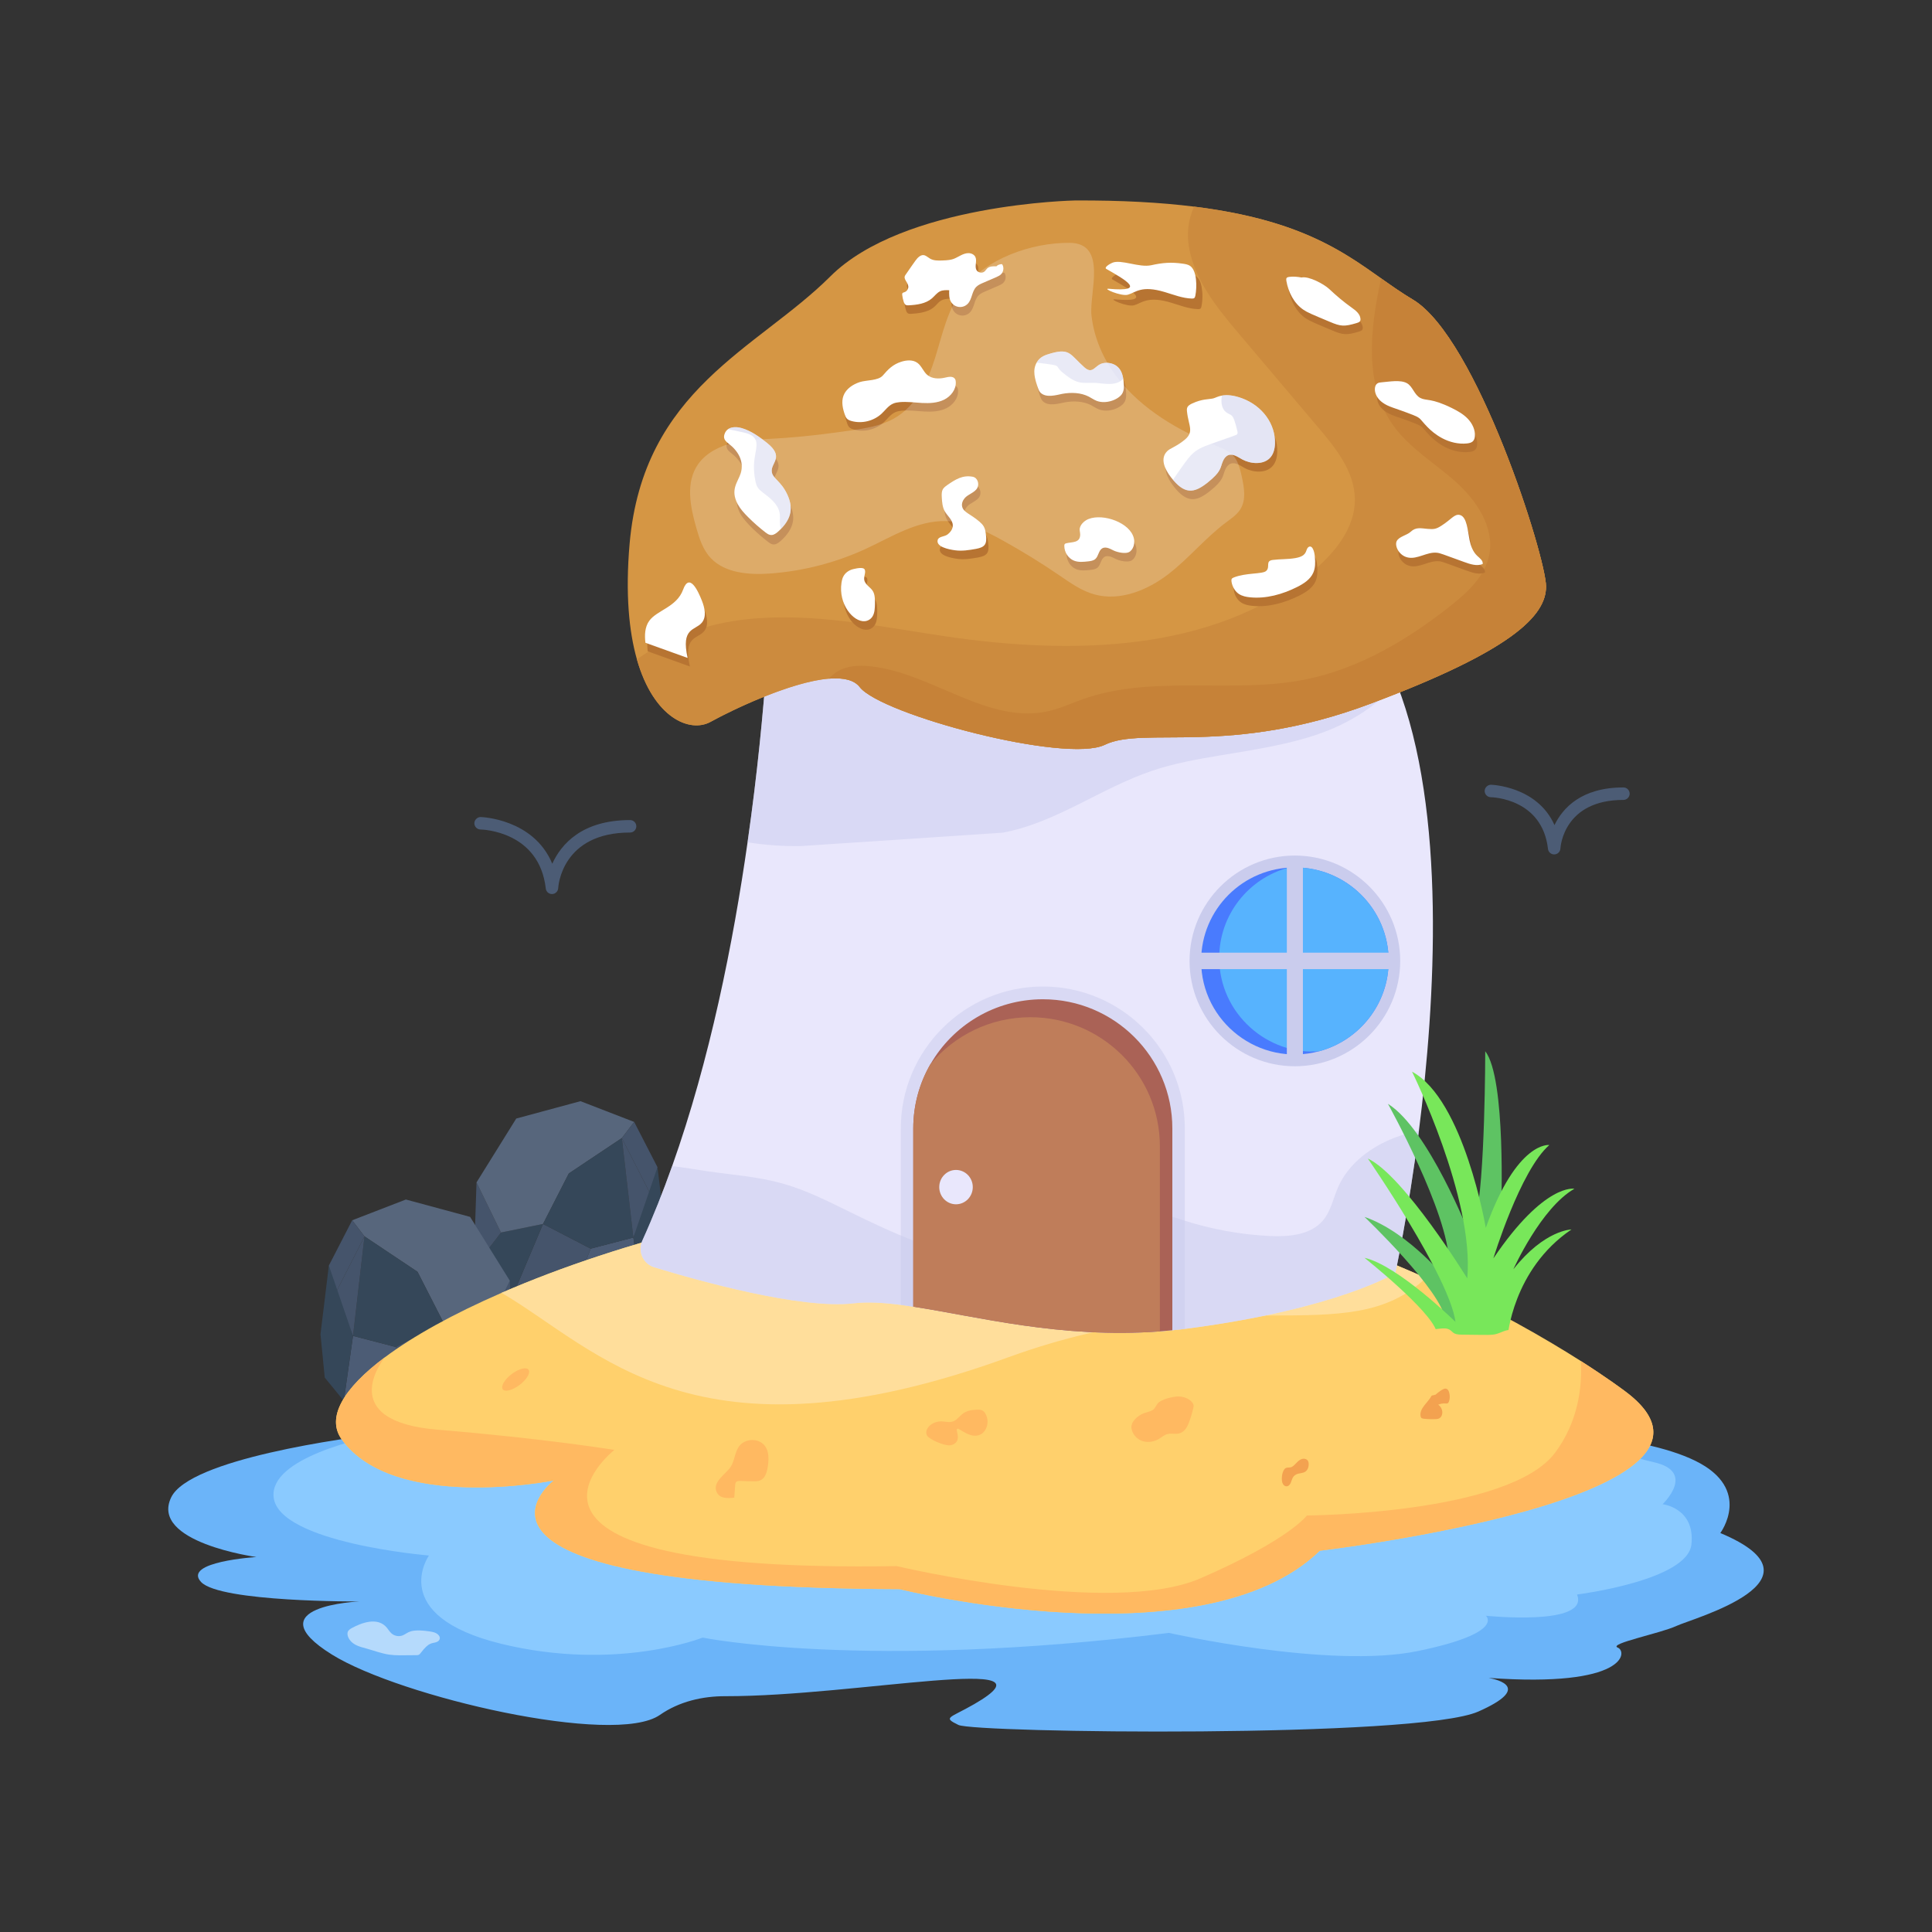 <?xml version="1.0" encoding="utf-8"?>
<svg xmlns="http://www.w3.org/2000/svg" enable-background="new 0 0 310 310" id="Layer_1" version="1.1" viewBox="0 0 310 310" x="0" y="0">
  <rect x="0" y="0" width="310" height="310" fill="#333333" stroke="none"/>
  <g id="_x31_8">
    <polygon fill="#4c5c75" points="103.101 208.996 99.965 214.768 87.737 218.616 94.773 200.352 101.625 198.571"/>
    <polygon fill="#45546b" points="94.773 200.352 87.737 218.616 78.777 216.175 87.131 196.389"/>
    <polygon fill="#354759" points="87.131 196.389 78.777 216.175 76.01 203.482 80.385 197.767"/>
    <polygon fill="#45546b" points="80.385 197.767 76.01 203.482 76.458 189.727"/>
    <polygon fill="#57667c" points="101.757 180.02 99.78 182.605 91.268 188.291 87.131 196.389 80.385 197.767 76.458 189.727 82.835 179.475 93.139 176.689"/>
    <polygon fill="#354759" points="101.625 198.571 94.773 200.352 87.131 196.389 91.268 188.291 99.78 182.605"/>
    <polygon fill="#45546b" points="105.499 187.286 104.55 191.967 99.78 182.605 101.757 180.02"/>
    <polygon fill="#45546b" points="104.55 191.967 101.625 198.571 99.78 182.605"/>
    <polygon fill="#354759" points="106.843 198.313 106.158 205.263 103.101 208.996 101.625 198.571 105.499 187.286"/>
    <g>
      <polygon fill="#4c5c75" points="55.165 224.775 58.301 230.548 70.529 234.395 63.492 216.131 56.641 214.351"/>
      <polygon fill="#45546b" points="63.492 216.131 70.529 234.395 79.489 231.955 71.135 212.168"/>
      <polygon fill="#354759" points="71.135 212.168 79.489 231.955 82.256 219.262 77.881 213.547"/>
      <polygon fill="#45546b" points="77.881 213.547 82.256 219.262 81.808 205.506"/>
      <polygon fill="#57667c" points="56.509 195.8 58.485 198.384 66.997 204.07 71.135 212.168 77.881 213.547 81.808 205.506 75.43 195.254 65.126 192.469"/>
      <polygon fill="#354759" points="56.641 214.351 63.492 216.131 71.135 212.168 66.997 204.07 58.485 198.384"/>
      <polygon fill="#45546b" points="52.767 203.065 53.715 207.746 58.485 198.384 56.509 195.8"/>
      <polygon fill="#45546b" points="53.715 207.746 56.641 214.351 58.485 198.384"/>
      <polygon fill="#354759" points="51.423 214.092 52.108 221.042 55.165 224.775 56.641 214.351 52.767 203.065"/>
    </g>
    <g>
      <path d="M268.988,260.894c-2.601,1.208-10.972,2.84-9.419,3.472&#xD;&#xA;								c1.589,0.597,1.511,6.456-20.705,4.864c1.458,0.276,7.007,1.564-1.647,5.393&#xD;&#xA;								c-9.797,4.346-80.902,3.438-83.441,2.15&#xD;&#xA;								c-2.57-1.253-1.406-1.058,2.538-3.334&#xD;&#xA;								c14.506-8.359-18.87-1.253-39.89-1.276&#xD;&#xA;								c-3.692-0.012-7.426,0.839-10.552,3.012&#xD;&#xA;								c-7.29,5.071-41.652-2.886-52.613-9.693&#xD;&#xA;								c-12.524-7.796,4.405-8.52,4.405-8.52s-22.352,0.138-25.405-3.127&#xD;&#xA;								c-3.042-3.266,8.884-4.001,8.884-4.001s-17.192-2.357-13.667-9.59&#xD;&#xA;								c2.979-6.117,27.586-9.497,34.981-10.36&#xD;&#xA;								c0.394-0.435,8.53-0.175,181.922-0.241&#xD;&#xA;								c0.529,0.047,18.543,0.268,27.66,4.76&#xD;&#xA;								c9.251,4.553,3.996,11.579,3.996,11.579&#xD;&#xA;								C294.109,253.558,271.589,259.675,268.988,260.894z" fill="#6bb4f9"/>
      <path d="M253.041,255.848c2.093,5.146-14.619,3.408-14.619,3.408&#xD;&#xA;								s3.203,2.746-10.941,5.666c-14.143,2.92-39.913-2.916-39.913-2.916&#xD;&#xA;								c-48.847,6.048-74.823,0.756-74.823,0.756s-13.751,5.492-32.27,1.008&#xD;&#xA;								c-18.488-4.519-11.648-14.178-11.648-14.178s-24.196-2.016-24.925-9.386&#xD;&#xA;								c-0.634-6.222,14.016-9.49,18.551-10.324&#xD;&#xA;								c0.395-0.438,8.606-0.176,181.93-0.243c0,0,2.664,0.034,6.469,0.312&#xD;&#xA;								c5.137,1.877,11.036,3.894,14.46,4.659&#xD;&#xA;								c6.977,1.529,1.459,6.744,1.459,6.744s5.232,0.591,4.63,6.431&#xD;&#xA;								C270.831,253.623,253.041,255.848,253.041,255.848z" fill="#8acaff"/>
      <path d="M211.764,248.82c-18.867,18.268-67.411,6.163-67.411,6.163&#xD;&#xA;									c-77.162-0.275-55.982-17.06-55.483-17.438&#xD;&#xA;									c-0.56,0.106-25.616,5.006-34.03-6.57&#xD;&#xA;									c-2.538-3.491,0.239-8.209,6.919-13.194&#xD;&#xA;									c4.565-3.417,10.959-6.96,18.718-10.336&#xD;&#xA;									c18.908-8.227,45.937-15.426,74.508-17.217&#xD;&#xA;									c28.509-1.794,54.678,6.263,73.805,14.828&#xD;&#xA;									c10.843,4.847,19.42,9.859,24.886,13.341&#xD;&#xA;									c4.319,2.761,6.694,4.557,6.694,4.557&#xD;&#xA;									C284.532,240.25,211.764,248.82,211.764,248.82z" fill="#ffd06c"/>
      <path d="M211.764,248.82c-18.867,18.268-67.411,6.163-67.411,6.163&#xD;&#xA;									c-77.162-0.275-55.982-17.06-55.483-17.438&#xD;&#xA;									c-0.56,0.106-25.616,5.006-34.03-6.57&#xD;&#xA;									c-2.538-3.491,0.239-8.209,6.919-13.194&#xD;&#xA;									c-0.477,0.606-7.956,10.291,8.557,11.632&#xD;&#xA;									c17.039,1.4,28.264,3.234,28.264,3.234s-25.227,19.814,45.303,18.642&#xD;&#xA;									c0,0,34.453,8.179,48.749,1.958c14.303-6.221,17.066-10.079,17.066-10.079&#xD;&#xA;									s32.419-0.186,39.816-10.059c3.657-4.897,4.374-10.396,4.162-14.713&#xD;&#xA;									c4.319,2.761,6.694,4.557,6.694,4.557&#xD;&#xA;									C284.532,240.25,211.764,248.82,211.764,248.82z" fill="#ffb961"/>
      <path d="M228.789,205.055c-12.672,12.065-31.37-0.222-66.987,12.725&#xD;&#xA;								c-50.404,18.322-65.822-1.287-81.326-10.336&#xD;&#xA;								c18.908-8.227,45.937-15.426,74.508-17.217&#xD;&#xA;								C183.493,188.433,209.662,196.491,228.789,205.055z" fill="#ffde9b"/>
      <path d="M157.273 230.196c-1.533.73-3.325-1.045-3.64-.953-.38.12.355 1.138-.08 1.977-.22.42-.7.656-1.16.686-.974.085-3.306-.991-3.64-1.546-.53-.959.634-2.294 2.29-2.294.53.011 1.05.164 1.58.082.76-.113 1.15-.707 1.69-1.178.69-.604 1.51-.738 2.38-.779.666-.025 1.159.015 1.53.85C158.806 228.34 158.218 229.763 157.273 230.196zM191.465 225.945c-.179.794-.418 1.579-.706 2.333-.169.417-.348.845-.656 1.161-.922 1.008-1.918.432-2.785.662-.477.122-.865.469-1.283.734-.766.469-1.701.662-2.566.438-1.329-.363-2.074-1.649-1.9-2.577.14-.764 1.06-1.569 1.88-1.905.467-.183 1.015-.265 1.452-.509.438-.244.577-.774.895-1.131.566-.642 2.444-1.091 3.312-1.08.766.02 1.552.275 2.089.835C191.528 225.268 191.581 225.498 191.465 225.945zM83.696 221.96c-1.071.93-2.373 1.412-2.9 1.075-.528-.337-.088-1.367.983-2.297 1.072-.931 2.373-1.412 2.901-1.076C85.208 219.999 84.768 221.03 83.696 221.96zM123.94 201.682c-.4.973-1.3 1.659-2.01 1.536-.72-.133-.98-1.024-.59-1.997.39-.973 1.29-1.659 2.01-1.536C124.06 199.818 124.33 200.709 123.94 201.682zM127.7 201.027c-.39.973-1.29 1.659-2.01 1.536-.71-.133-.98-1.024-.59-1.997.4-.973 1.3-1.659 2.01-1.536C127.83 199.163 128.09 200.054 127.7 201.027z" fill="#ffb961"/>
      <path d="M232.333 225.139c-.239.171-.678-.106-1.562.245.96.734.768 1.983.06 2.245-.431.161-1.841.067-2.298.024-.351-.033-.518-.084-.587-.388-.252-1.287 1.201-2.23 1.78-3.336l.607-.142c.294-.268 1.193-1 1.591-.98.318.008.497.284.567.521C232.777 224.173 232.515 225.015 232.333 225.139zM205.838 238.09c.303.546.952.566 1.271-.164.189-.431.233-1.044.903-1.358.468-.219 1.048-.15 1.469-.453.526-.378.624-1.303.395-1.7-.197-.34-.665-.424-1.029-.293-.659.236-.99.931-1.547 1.239-.392.217-.872-.014-1.175.336C205.638 236.258 205.553 237.577 205.838 238.09z" fill="#f3a250"/>
      <path d="M115.015,239.46c0.505,1.021,1.767,0.968,2.801,0.848&#xD;&#xA;							c0.051-0.687,0.101-1.375,0.152-2.062c0.03-0.412,0.142-0.638,0.817-0.618&#xD;&#xA;							c2.286,0.068,2.788,0.139,3.323-0.153c0.715-0.391,0.954-1.306,1.086-2.124&#xD;&#xA;							c0.249-1.543,0.21-3.383-1.423-4.084c-1.134-0.487-2.614-0.116-3.286,0.951&#xD;&#xA;							c-0.589,0.934-0.621,2.145-1.215,3.101&#xD;&#xA;							C116.548,236.483,114.188,237.787,115.015,239.46z" fill="#ffb961"/>
      <g opacity=".5">
        <path d="M56.467,261.222c-0.281,0.152-0.575,0.344-0.676,0.653&#xD;&#xA;						c-0.158,0.485,0.159,1.434,1.207,2.015c0.583,0.323,1.24,0.473,1.88,0.651&#xD;&#xA;						c1.191,0.332,2.358,0.777,3.58,0.954c1.047,0.152,2.036,0.112,4.363,0.086&#xD;&#xA;						c0.358-0.004,0.457-0.052,0.681-0.348c1.401-1.854,1.835-1.482,2.548-1.756&#xD;&#xA;						c0.585-0.224,0.708-0.777,0.232-1.209c-0.388-0.353-0.935-0.441-1.449-0.514&#xD;&#xA;						c-3.162-0.45-3.339,0.285-4.188,0.64c-0.598,0.25-1.327,0.131-1.819-0.298&#xD;&#xA;						c-0.366-0.319-0.591-0.777-0.934-1.121&#xD;&#xA;						C60.419,259.499,58.033,260.377,56.467,261.222z" fill="#fff"/>
      </g>
      <g>
        <path d="M227.669,181.447c-1.72,13.43-3.78,22.82-3.78,22.82&#xD;&#xA;							s-9.19,5.72-33.13,8.88c-0.22,0.03-0.43,0.05-0.65,0.08&#xD;&#xA;							c-0.66,0.09-1.34,0.16-2,0.22c-16.84,1.67-31.03-2.19-41.57-3.78&#xD;&#xA;							c-0.68-0.1-1.35-0.2-2-0.29c-2.83-0.36-5.37-0.51-7.59-0.25&#xD;&#xA;							c-8.48,0.98-24.86-3.62-31.96-5.78&#xD;&#xA;							c-1.81-0.55-2.7-2.56-1.93-4.27c1.74-3.84,3.33-7.85,4.79-11.97&#xD;&#xA;							c6.05-17.02,9.8-35.84,12.1-51.95&#xD;&#xA;							c3.21-22.36,3.66-39.53,3.66-39.53s63.68-26.74,91.63,0.08&#xD;&#xA;							c3.82,3.66,6.73,8.48,8.9,14.05&#xD;&#xA;							C232.129,130.157,230.319,160.647,227.669,181.447z" fill="#e9e7fc"/>
        <path d="M223.919,182.497c1.24-0.47,2.49-0.8,3.75-1.05&#xD;&#xA;							c-1.72,13.43-3.78,22.82-3.78,22.82s-9.19,5.72-33.13,8.88&#xD;&#xA;							c-0.22,0.03-0.43,0.05-0.65,0.08c-0.66,0.09-1.34,0.16-2,0.22&#xD;&#xA;							c-16.84,1.67-31.03-2.19-41.57-3.78c-0.68-0.1-1.35-0.2-2-0.29&#xD;&#xA;							c-2.83-0.36-5.37-0.51-7.59-0.25c-8.48,0.98-24.86-3.62-31.96-5.78&#xD;&#xA;							c-1.81-0.55-2.7-2.56-1.93-4.27c1.74-3.84,3.33-7.85,4.79-11.97&#xD;&#xA;							c1.92,0.22,3.84,0.57,5.76,0.84c4,0.58,8.07,0.86,11.97,1.96&#xD;&#xA;							c3.8,1.06,7.33,2.87,10.87,4.6&#xD;&#xA;							c6.83,3.36,13.87,6.54,21.39,7.72&#xD;&#xA;							c7.52,1.18,15.66,0.16,21.84-4.29&#xD;&#xA;							c1.7-1.22,3.35-2.74,5.43-3.01c1.6-0.22,3.2,0.36,4.74,0.86&#xD;&#xA;							c4.5,1.46,9.18,2.31,13.9,2.54c3.07,0.14,6.55-0.16,8.53-2.5&#xD;&#xA;							c1.28-1.52,1.65-3.57,2.45-5.39&#xD;&#xA;							C216.419,186.647,220.029,183.967,223.919,182.497z" fill="#cacced" opacity=".5"/>
        <path d="M190.109,181.072v32.16c-17.699,2.2-32.888-1.955-43.57-3.564&#xD;&#xA;							c-0.68-0.102-1.35-0.205-2-0.287v-28.309&#xD;&#xA;							c0-12.557,10.23-22.779,22.8-22.779&#xD;&#xA;							C179.803,158.293,190.109,168.361,190.109,181.072z" fill="#cacced" opacity=".5"/>
        <path d="M188.109,181.067v32.38c-0.67,0.07-1.34,0.13-2,0.18&#xD;&#xA;							c-15.97,1.19-29.45-2.43-39.57-3.96v-28.6c0-3.75,1-7.28,2.75-10.31&#xD;&#xA;							c0,0,0.01-0.01,0.02-0.02c3.59-6.22,10.32-10.4,18.03-10.4&#xD;&#xA;							C178.785,160.337,188.109,169.607,188.109,181.067z" fill="#aa6256"/>
        <path d="M186.109,183.947v29.68c-15.97,1.19-29.45-2.43-39.57-3.96&#xD;&#xA;							v-28.6c0-3.75,1-7.28,2.75-10.31c0,0,0.01-0.01,0.02-0.02&#xD;&#xA;							c3.81-4.59,9.58-7.52,16.03-7.52&#xD;&#xA;							C176.724,163.217,186.109,172.418,186.109,183.947z" fill="#bf7d5a"/>
      </g>
      <g opacity=".5">
        <path d="M224.139,109.756c-7.971,8.163-16.267,9.467-28.21,11.43&#xD;&#xA;					c-3.74,0.625-7.49,1.28-11.09,2.499&#xD;&#xA;					c-8.21,2.776-15.47,8.368-23.97,9.925&#xD;&#xA;					c-0.102,0.019-32.297,2.15-32.4,2.151c-2.85,0.041-5.7-0.164-8.52-0.604&#xD;&#xA;					c3.21-22.359,3.66-39.524,3.66-39.524s63.68-26.742,91.63,0.072&#xD;&#xA;					C219.059,99.37,221.969,104.184,224.139,109.756z" fill="#cacced"/>
      </g>
      <g>
        <path d="M248.071,94.11c0,4.697-5.478,10.284-28.138,18.789&#xD;&#xA;					c-22.66,8.514-36.407,3.559-42.652,6.601c-6.236,3.052-35.899-4.822-39.333-9.26&#xD;&#xA;					c-3.444-4.449-19.101,2.918-23.936,5.587&#xD;&#xA;					c-3.291,1.808-9.104-0.545-11.819-10.035&#xD;&#xA;					c-1.276-4.477-1.861-10.552-1.17-18.531&#xD;&#xA;					c2.168-24.883,20.501-31.235,32.215-42.916&#xD;&#xA;					c11.704-11.681,39.247-12.178,39.247-12.178&#xD;&#xA;					c7.54-0.038,13.815,0.325,19.11,0.985&#xD;&#xA;					c21.317,2.65,26.862,10.026,35.083,14.905&#xD;&#xA;					C236.952,54.15,248.071,89.413,248.071,94.11z" fill="#d59644"/>
      </g>
      <g>
        <path d="M248.071,94.11c0,4.697-5.478,10.284-28.138,18.789&#xD;&#xA;					c-22.66,8.514-36.407,3.559-42.652,6.601c-6.236,3.052-35.899-4.822-39.333-9.26&#xD;&#xA;					c-0.921-1.186-2.715-1.531-4.941-1.349c-6.101,0.507-15.445,4.975-18.995,6.936&#xD;&#xA;					c-3.291,1.808-9.104-0.545-11.819-10.035c5.065-3.635,11.445-5.778,17.71-6.438&#xD;&#xA;					c10.591-1.119,21.192,1.177,31.716,2.736&#xD;&#xA;					c20.213,2.994,42.729,2.65,58.645-10.131c3.761-3.013,7.233-7.175,7.128-11.987&#xD;&#xA;					c-0.096-4.362-3.06-8.074-5.89-11.403&#xD;&#xA;					c-4.327-5.118-8.663-10.236-12.99-15.355c-3.262-3.846-6.744-8.247-7.694-13.326&#xD;&#xA;					c-0.47-2.487-0.125-4.745,0.777-6.735&#xD;&#xA;					c16.769,2.085,23.782,7.098,30.008,11.518c1.688,1.196,3.319,2.344,5.075,3.387&#xD;&#xA;					C236.952,54.15,248.071,89.413,248.071,94.11z" fill="#cc8b3e"/>
      </g>
      <g>
        <path d="M248.071,94.11c0,4.697-5.478,10.284-28.138,18.789&#xD;&#xA;					c-22.66,8.514-36.407,3.559-42.652,6.601c-6.236,3.052-35.899-4.822-39.333-9.26&#xD;&#xA;					c-0.921-1.186-2.715-1.531-4.941-1.349c0.393-0.43,0.825-0.823,1.324-1.129&#xD;&#xA;					c1.564-0.966,3.521-1.052,5.353-0.852c9.939,1.072,18.947,9.471,28.675,7.166&#xD;&#xA;					c1.842-0.431,3.569-1.244,5.344-1.875c11.311-4.018,23.945-0.823,35.716-3.167&#xD;&#xA;					c8.624-1.722,16.424-6.362,23.312-11.815c2.725-2.153,5.497-4.697,6.207-8.093&#xD;&#xA;					c0.931-4.439-1.976-8.792-5.363-11.825c-3.387-3.023-7.445-5.405-10.073-9.107&#xD;&#xA;					c-4.701-6.63-3.636-15.517-1.899-23.525c1.688,1.196,3.319,2.344,5.075,3.387&#xD;&#xA;					C236.952,54.15,248.071,89.413,248.071,94.11z" fill="#c68238"/>
      </g>
      <g>
        <path d="M156.088,190.473c0,1.529-1.204,2.762-2.696,2.762&#xD;&#xA;					c-1.48,0-2.684-1.233-2.684-2.762c0-1.516,1.204-2.749,2.684-2.749&#xD;&#xA;					C154.884,187.724,156.088,188.957,156.088,190.473z" fill="#e9e7fc"/>
      </g>
      <g>
        <path d="M207.765,171.087c-9.316,0-16.895-7.584-16.895-16.905&#xD;&#xA;						c0-9.322,7.579-16.905,16.895-16.905c9.321,0,16.905,7.584,16.905,16.905&#xD;&#xA;						C224.67,163.503,217.086,171.087,207.765,171.087z" fill="#cacced"/>
        <path d="M222.819,154.186c0,6.924-4.72,12.751-11.11,14.482&#xD;&#xA;						c-9.634,2.585-18.98-4.656-18.98-14.482c0-8.303,6.739-15.005,15.04-15.005&#xD;&#xA;						C216.069,139.181,222.819,145.89,222.819,154.186z" fill="#497bfe"/>
        <path d="M222.819,154.186c0,6.924-4.72,12.751-11.11,14.482&#xD;&#xA;						c-8.208,0.742-16.08-5.968-16.08-14.964c0-6.934,4.71-12.762,11.1-14.483&#xD;&#xA;						c0.34-0.031,0.69-0.041,1.04-0.041&#xD;&#xA;						C216.069,139.181,222.819,145.89,222.819,154.186z" fill="#57b3fe"/>
        <rect fill="#cacced" height="31.781" width="2.578" x="206.481" y="138.291"/>
        <rect fill="#cacced" height="2.64" width="31.03" x="192.255" y="152.862"/>
      </g>
    </g>
    <g>
      <path d="M110.696 106.94c-1.085-4.9 1.182-4.371 2.265-5.633.817-.952.485-2.406.023-3.571-.611-1.539-1.992-4.56-3.012-1.75-1.017 2.804-4.206 3.293-5.434 5.005-.71.99-.759 2.307-.606 3.516M124.236 77.18c.063.651.61 1.127 1.063 1.597 1.174 1.234 2.181 3.135 1.944 4.826-.179 1.259-1.022 2.34-1.968 3.185-.885.804-1.373.675-2.009.18-1.354-1.043-3.666-3.049-4.487-4.549-1.256-2.33.032-3.574.473-4.963.601-1.94-.445-3.625-1.934-4.76-.593-.452-.944-.879-.615-1.659.466-1.103 1.74-1.123 2.73-.829 1.494.441 2.802 1.376 4.021 2.352C126.321 74.858 124.082 75.744 124.236 77.18zM238.271 91.873c-.94.378-2.005.027-2.955-.32-3.606-1.302-3.832-1.431-4.397-1.493-1.572-.168-3.085 1.082-4.634.768-.909-.18-1.676-.939-1.865-1.845-.312-1.501 1.484-1.515 2.299-2.287.83-.789 1.628-.555 2.734-.463.955.078 1.334.048 2.195-.509 1.6-1.015 2.087-1.921 2.944-1.726 1.171.262 1.281 2.631 1.565 3.995.193.944.532 1.907 1.241 2.569C237.799 90.939 238.364 91.331 238.271 91.873zM153.726 62.652c.076 1.201-.788 2.315-1.871 2.85-1.083.534-2.33.59-3.536.528-1.206-.066-2.413-.242-3.615-.133-.361.036-.728.096-1.055.246-.745.332-1.222 1.037-1.812 1.591-1.269 1.187-3.165 1.658-4.836 1.193-.305-.085-.619-.209-.81-.461-.105-.131-.166-.29-.227-.448-.366-1.016-.633-2.147-.256-3.158.414-1.105 1.507-1.819 2.627-2.186 1.058-.336 2.962-.2 3.691-1.059.861-1.01 1.629-1.777 2.94-2.196.866-.276 1.887-.357 2.619.187.657.485.928 1.365 1.546 1.906.77.664 1.911.681 2.899.447.549-.134 1.264-.268 1.566.211C153.69 62.31 153.717 62.482 153.726 62.652zM182.146 87.283c.323.74.303 1.653-.186 2.292-.32.422-.654.513-1.134.518-.602 0-1.199-.128-1.746-.377-.441-.196-1.213-.714-1.836-.371-.612.336-.603 1.26-1.125 1.722-.312.274-.754.332-1.168.38-.756.085-1.545.165-2.251-.113-.936-.371-1.558-1.366-1.56-2.371-.003-.247.06-.357.302-.417.95-.245 2.241-.015 2.247-1.407.002-.379-.153-.701-.046-1.082.139-.507.551-.949.995-1.214C176.716 83.615 181.129 84.915 182.146 87.283zM158.554 87.104c.228 1.627-.194 2.076-1.591 2.338-1.105.199-2.232.381-3.342.227-1.11-.149-3.077-.569-2.798-1.655.148-.577 1.077-.515 1.556-.87.473-.35.876-.881.868-1.474-.005-.887-.861-1.496-1.294-2.271-.365-.659-.422-1.439-.47-2.191-.074-1.203.124-1.477.901-2.022 1.283-.882 2.432-1.622 4.056-1.319.773.144 1.096 1.112.743 1.791-.394.76-1.49 1.003-2.032 1.65-.316.371-.517.876-.402 1.353.159.658.822 1.032 1.392 1.393.486.303.948.645 1.382 1.017.265.231.523.479.693.783C158.435 86.23 158.497 86.673 158.554 87.104zM140.757 98.183c-.009.732-.029 1.522-.393 2.107-.48.758-1.448 1.067-2.617.374-1.693-1.008-2.704-3.493-2.357-5.795.047-.297.114-.6.231-.871.347-.78 1.07-1.196 1.781-1.337.372-.076 1.508-.362 1.721.119.226.511-.285 1.232-.025 1.861.29.706 1.011.992 1.369 1.653C140.756 96.836 140.758 97.533 140.757 98.183zM175.066 65.012c-1.247-.646-2.828-.714-4.25-.443-.877.166-2.59.704-3.496-.195-.241-.25-.348-.569-.456-.876-.281-.846-.562-1.71-.534-2.583.028-.879.422-1.782 1.274-2.301.433-.271.966-.419 1.483-.566 3.003-.812 2.975.234 5.298 2.284 1.355 1.189 1.646-.385 2.945-.678.738-.165 1.575-.005 2.163.414.881.628 1.083 1.678 1.177 2.633.127 1.366-.065 2.084-1.317 2.731-.893.451-2.049.627-3.012.263C175.878 65.517 175.499 65.232 175.066 65.012zM227.094 67.955c-3.082-1.203-3.88-1.254-4.897-1.997-1.45-1.05-1.444-2.613-.856-3.045.213-.159.494-.183.764-.203 1.14-.087 2.956-.442 4.008.145.954.532 1.163 1.879 2.18 2.385.924.471 1.711-.032 5.028 1.603.933.461 1.855.977 2.57 1.73.715.752 1.209 1.767 1.125 2.802-.068.784-.468 1.064-1.268 1.149-1.364.142-2.756-.196-3.967-.836-2.103-1.115-3.152-2.757-3.619-3.165C227.852 68.259 227.468 68.105 227.094 67.955zM199.713 75.099c-.713-.387-1.49-.985-2.252-.696-.403.153-.685.538-.858.935-.491 1.124-.172 1.632-2.517 3.502-2.068 1.64-3.661 1.981-5.837-.89-1.001-1.307-1.782-3.002-.608-4.174.501-.503 1.207-.612 2.523-1.607 1.999-1.47.893-2.372.658-4.802-.055-.528.013-.872.816-1.249 1.651-.762 2.638-.644 3.394-.817.682-.16 1.726-1.083 4.605-.026 3.34 1.228 5.402 4.175 5.304 7.278-.027.861-.254 1.764-.87 2.36C203.013 75.95 201.069 75.832 199.713 75.099zM211.346 90.76c.077.85.083 1.736-.264 2.517-.479 1.084-1.557 1.765-2.616 2.296-2.334 1.163-4.949 1.905-7.541 1.638-.619-.062-1.249-.191-1.769-.534-.692-.453-1.107-1.262-1.195-2.084-.03-.292.024-.421.359-.557 1.974-.793 4.608-.515 5.206-1.049.712-.636-.196-1.612 1.065-1.771 1.213-.156 2.433-.084 3.648-.302 1.768-.314 1.622-1.102 1.892-1.551.196-.327.572-.453.835-.031C211.226 89.757 211.3 90.266 211.346 90.76zM160.985 45.383c-.23.225-.532.357-.825.486-.682.296-1.364.587-2.046.883-.403.172-.812.354-1.115.666-.7.722-.649 1.941-1.33 2.673-.776.837-2.158.688-2.733-.328-.3-.545-.284-1.203-.265-1.823-3.253-.135-1.268 2.135-6.5 2.42-.419.027-.637-.052-.81-.594-.112-.354-.191-.712-.231-1.078-.023-.317.061-.341.374-.438.373-.126.637-.525.607-.914-.054-.724-.902-1.196-.478-1.82 1.703-2.462 1.841-2.684 2.216-2.967.775-.578 1.169-.018 1.752.321.577.336 1.278.32 1.942.298.612-.019 1.233-.042 1.808-.246.817-.293 1.546-.951 2.441-.932.44.009.898.227 1.084.626.306.649-.185 1.5.189 2.114.257.42.912.521 1.282.197.161-.137.266-.337.423-.484.376-.358.959-.358 1.479-.337.177-.217.445-.289.717-.342.062-.012.124-.02.175.006.047.025.074.073.096.121C161.476 44.371 161.371 45.002 160.985 45.383zM218.074 53.199c-2.039.614-2.596.544-4.312-.182-2.889-1.212-3.573-1.483-4.262-1.949-1.523-1.041-2.414-2.82-2.73-4.633-.079-.434.051-.577.422-.63.669-.099 1.344-.026 2.012.092 1.168-.256 3.584 1.049 4.426 1.833 1.177 1.105 2.3 2.059 3.631 3.008.64.451 1.329.995 1.397 1.766C218.705 52.947 218.476 53.075 218.074 53.199z" fill="#b77432"/>
      <path d="M110.329 105.569c-1.085-4.9 1.182-4.371 2.265-5.633.817-.952.485-2.406.023-3.571-.611-1.539-1.992-4.56-3.012-1.75-1.017 2.804-4.206 3.293-5.434 5.005-.71.99-.759 2.307-.606 3.516M125.293 84.878c-.95.973-1.524 1.299-2.429.579-1.003-.775-1.96-1.613-2.855-2.513-.612-.615-1.211-1.27-1.631-2.034-1.258-2.348.02-3.544.472-4.963.601-1.94-.446-3.624-1.933-4.762-.594-.451-.944-.877-.615-1.659.429-1.034 1.638-1.151 2.729-.83 1.493.443 2.803 1.376 4.02 2.353 2.871 2.294.627 3.185.782 4.622.109 1.112 1.471 1.473 2.491 3.673C127.265 81.359 127.05 83.094 125.293 84.878zM237.905 90.502c-.94.378-2.005.027-2.955-.32-3.606-1.302-3.832-1.431-4.397-1.493-1.572-.168-3.085 1.082-4.634.768-1.432-.284-2.171-1.862-1.817-2.616.341-.742 1.65-.948 2.251-1.516.83-.789 1.628-.555 2.734-.463.955.078 1.334.048 2.195-.509 1.6-1.015 2.087-1.921 2.944-1.726 1.171.262 1.281 2.631 1.565 3.995.193.944.532 1.907 1.241 2.569C237.432 89.568 237.998 89.96 237.905 90.502zM153.36 61.281c.076 1.201-.788 2.315-1.871 2.85-1.083.534-2.33.59-3.536.528-1.206-.066-2.413-.242-3.615-.133-.361.036-.728.096-1.055.246-.745.332-1.222 1.037-1.812 1.591-1.269 1.187-3.165 1.658-4.836 1.193-.305-.085-.619-.209-.81-.461-.105-.131-.166-.29-.227-.448-.366-1.016-.633-2.147-.256-3.158.414-1.105 1.507-1.819 2.627-2.186 1.058-.336 2.962-.2 3.691-1.059.861-1.01 1.629-1.777 2.94-2.196.866-.276 1.887-.357 2.619.187.657.485.928 1.365 1.546 1.906.77.664 1.911.681 2.899.447.549-.134 1.264-.268 1.566.211C153.323 60.939 153.351 61.11 153.36 61.281zM181.78 85.912c.523 1.2.028 2.384-.682 2.702-.593.26-1.745.022-2.384-.269-.441-.196-1.213-.714-1.836-.371-.612.336-.603 1.26-1.125 1.722-.312.274-.754.332-1.168.38-.756.085-1.545.165-2.251-.113-.936-.371-1.558-1.366-1.56-2.371-.003-.247.06-.357.302-.417.95-.245 2.241-.015 2.247-1.407.002-.379-.153-.701-.046-1.082.139-.507.551-.949.995-1.214C176.349 82.244 180.762 83.544 181.78 85.912zM158.188 85.733c.228 1.627-.194 2.076-1.591 2.338-1.105.199-2.232.381-3.342.227-1.11-.149-3.077-.569-2.798-1.655.148-.577 1.077-.515 1.556-.87.473-.35.876-.881.868-1.474-.005-.887-.861-1.496-1.294-2.271-.365-.659-.422-1.439-.47-2.191-.074-1.203.124-1.477.901-2.022 1.283-.882 2.432-1.622 4.056-1.319.773.144 1.096 1.112.743 1.791-.394.76-1.49 1.003-2.032 1.65-.316.371-.517.876-.402 1.353.229.947 1.279 1.127 2.775 2.41.265.231.523.479.693.783C158.068 84.859 158.131 85.301 158.188 85.733zM140.39 96.811c-.009.732-.029 1.522-.393 2.107-.294.465-.771.719-1.246.757-1.817.145-4.252-2.703-3.728-6.178.047-.297.114-.6.231-.871.347-.78 1.07-1.196 1.781-1.337.372-.076 1.508-.362 1.721.119.226.511-.285 1.232-.025 1.861.29.706 1.011.992 1.369 1.653C140.39 95.465 140.392 96.162 140.39 96.811zM180.016 63.233c-.622.907-2.552 1.651-4.04 1.092-.462-.179-.845-.466-1.274-.684-1.251-.647-2.828-.713-4.252-.446-.896.174-2.585.711-3.496-.194-.24-.251-.35-.567-.456-.874-.446-1.346-.861-2.707-.164-3.943.544-.969 1.384-1.222 2.386-1.508 2.995-.814 2.977.225 5.297 2.286 1.358 1.186 1.647-.388 2.948-.679.737-.165 1.575-.006 2.162.412.847.607 1.074 1.599 1.176 2.636C180.363 61.977 180.393 62.665 180.016 63.233zM226.728 66.584c-3.082-1.203-3.88-1.254-4.897-1.997-1.45-1.05-1.444-2.613-.856-3.045.213-.159.494-.183.764-.203 1.14-.087 2.956-.442 4.008.145.954.532 1.163 1.879 2.18 2.385.924.471 1.711-.032 5.028 1.603.933.461 1.855.977 2.57 1.73s1.209 1.767 1.125 2.802c-.068.784-.468 1.064-1.268 1.149-1.364.142-2.756-.196-3.967-.836-2.103-1.115-3.152-2.757-3.619-3.165C227.486 66.887 227.102 66.733 226.728 66.584z" fill="#fff"/>
      <path d="M187.877,48.558c-1.433-0.427-2.999-0.713-4.403-0.196&#xD;&#xA;					c-0.513,0.183-0.985,0.473-1.507,0.62c-1.089,0.308-4.198-1.05-3.072-0.95&#xD;&#xA;					c6.196,0.551,2.651-1.443-0.398-3.188c-0.4-0.229,0.519-0.795,0.945-0.977&#xD;&#xA;					c1.403-0.615,4.324,0.825,6.286,0.383c1.788-0.399,3.197-0.517,5.048-0.244&#xD;&#xA;					c0.394,0.057,0.805,0.122,1.14,0.338c0.534,0.353,0.759,1.021,0.881,1.649&#xD;&#xA;					c0.191,1.037,0.19,2.11-0.012,3.143c-0.069,0.361-0.183,0.484-0.563,0.467&#xD;&#xA;					C190.73,49.559,189.31,48.985,187.877,48.558z" fill="#b77432"/>
      <path d="M186.892 46.861c-3.789-1.13-4.637.064-5.91.424-1.089.308-4.198-1.05-3.072-.95 6.196.551 2.651-1.443-.398-3.188-.4-.229.519-.795.945-.977 1.403-.615 4.324.825 6.286.383 1.788-.399 3.197-.517 5.048-.244.394.057.805.122 1.14.338 1.147.757 1.14 3.404.869 4.791-.069.361-.183.484-.563.467C189.744 47.862 188.325 47.288 186.892 46.861zM204.577 71.183c-.027.863-.255 1.763-.87 2.359-1.077 1.047-3.023.904-4.36.186-.715-.386-1.492-.986-2.253-.699-.405.155-.685.538-.857.937-.502 1.132-.162 1.617-2.517 3.503-2.154 1.7-3.676 1.907-5.837-.892-1.003-1.307-1.781-3.006-.608-4.173.493-.497 1.208-.61 2.521-1.608 1.977-1.434.91-2.332.659-4.801-.055-.532.009-.866.819-1.25 1.655-.763 2.611-.64 3.392-.817.626-.147 1.712-1.078 4.607-.027C202.622 65.139 204.674 68.095 204.577 71.183zM210.98 89.389c.077.85.083 1.736-.264 2.517-.479 1.084-1.557 1.765-2.616 2.296-2.334 1.163-4.949 1.905-7.541 1.638-.619-.062-1.249-.191-1.769-.534-1.014-.664-1.312-2.096-1.166-2.396.066-.126.2-.193.33-.245 1.974-.793 4.608-.515 5.206-1.049.712-.636-.196-1.612 1.065-1.771 1.213-.156 2.433-.084 3.648-.302 1.768-.314 1.622-1.102 1.892-1.551.196-.327.572-.453.835-.031C210.86 88.385 210.934 88.894 210.98 89.389zM160.618 44.012c-.332.326-.708.43-2.871 1.369-.403.172-.812.354-1.115.666-.7.722-.649 1.941-1.33 2.673-.776.837-2.158.688-2.733-.328-.3-.545-.284-1.203-.265-1.823-.487-.02-.994-.036-1.44.163-.534.244-.881.754-1.324 1.138-1.003.868-2.411 1.047-3.735 1.119-.419.027-.637-.052-.81-.594-.112-.354-.191-.712-.231-1.078-.023-.317.061-.341.374-.438.373-.126.637-.525.607-.914-.054-.724-.902-1.196-.478-1.82 1.703-2.462 1.841-2.684 2.216-2.967.775-.578 1.169-.018 1.752.321.577.336 1.278.32 1.942.298 1.816-.055 1.93-.298 2.991-.825.39-.201.817-.363 1.257-.354.44.009.898.227 1.084.626.306.649-.185 1.5.189 2.114.257.42.912.521 1.282.197.161-.137.266-.337.423-.484.376-.358.959-.358 1.479-.337.177-.217.445-.289.717-.342.152-.03.21-.004.271.127C161.11 43 161.005 43.631 160.618 44.012zM217.708 51.828c-2.039.614-2.596.544-4.312-.182-2.889-1.212-3.573-1.483-4.262-1.949-1.523-1.041-2.414-2.82-2.73-4.633-.079-.434.051-.577.422-.63.669-.099 1.344-.026 2.012.092 1.168-.256 3.584 1.049 4.426 1.833 1.177 1.105 2.3 2.059 3.631 3.008.64.451 1.329.995 1.397 1.766C218.338 51.576 218.11 51.704 217.708 51.828z" fill="#fff"/>
      <path d="M125.293 84.878c-.297-1.047-.049-1.74-.206-2.597-.256-1.407-1.521-2.367-2.657-3.23-.779-.591-1.01-.893-1.21-1.817-.82-3.856.75-5.498-.084-6.839-.407-.657-1.244-.879-1.998-1.043-.1-.022-2.176-.48-2.316-.485.601-.429 1.479-.385 2.208-.17 1.493.443 2.803 1.376 4.02 2.353 2.871 2.294.627 3.185.782 4.622.109 1.112 1.471 1.473 2.491 3.673C127.265 81.359 127.05 83.094 125.293 84.878zM204.577 71.183c-.027.863-.255 1.763-.87 2.359-1.077 1.047-3.023.904-4.36.186-.715-.386-1.492-.986-2.253-.699-.405.155-.685.538-.857.937-.502 1.132-.162 1.617-2.517 3.503-1.916 1.512-3.474 1.997-5.514-.478 3.002-4.32 3.069-4.693 6.224-5.809 4.018-1.421 3.995-1.353 4.107-1.562.064-.122.041-.275.009-.411-.125-.588-.287-1.173-.481-1.742-.341-.993-.626-.85-1.251-1.275-.826-.566-.934-1.697-.754-2.718 1.054-.195 2.237.074 3.213.429C202.622 65.139 204.674 68.095 204.577 71.183zM180.229 60.769c-.029.027-.058.058-.083.085-1.163 1.192-3.177.63-4.46.583-.863-.031-1.746.089-2.591-.118-.96-.238-1.764-.875-2.536-1.495-1.634-1.331.315-1.073-4.226-1.64.544-.969 1.384-1.222 2.386-1.508 2.995-.814 2.977.225 5.297 2.286 1.358 1.186 1.647-.388 2.948-.679.737-.165 1.575-.006 2.162.412C179.839 59.206 180.106 59.986 180.229 60.769z" fill="#cacdea" opacity=".5"/>
    </g>
    <g>
      <path d="M240.873 194.096c0 0 .814-21.115-2.559-25.419 0 0 0 20.94-1.571 26.931-1.571 5.991 2.734 3.49 2.734 3.49L240.873 194.096zM235.778 198.01c0 0-6.602-16.857-13.075-20.895 0 0 9.742 17.498 9.807 25.51v3.141c0 0-6.317-8.012-13.574-10.512 0 0 12.484 11.858 12.997 16.601.513 4.743 6.025.769 6.025.769L235.778 198.01z" fill="#5ec363"/>
      <path d="M241.887,214.599c0,0,0.781-10.904,10.262-17.325&#xD;&#xA;						c0,0-4.302,0.043-9.319,6.383c0,0,4.423-9.856,9.791-12.911&#xD;&#xA;						c0,0-4.771-0.99-13,11.167c0,0,4.302-14.121,8.978-18.189&#xD;&#xA;						c0,0-5.183-0.738-10.196,13.289c0,0-3.503-20.573-11.836-25.059&#xD;&#xA;						c0,0,10.04,20.329,8.86,33.17c0,0-10.169-16.521-15.948-19.228&#xD;&#xA;						c0,0,13.086,18.926,14.061,26.211c0,0-9.194-9.057-14.604-10.286&#xD;&#xA;						c0,0,10.575,8.403,11.559,11.805c0,0,4.058,4.263,6.64,3.361&#xD;&#xA;						C239.716,216.086,241.887,214.599,241.887,214.599z" fill="#78e75a"/>
      <g>
        <path d="M229.019,213.406c0.672-0.071,1.345-0.143,2.017-0.214&#xD;&#xA;					c0.53-0.056,1.104-0.104,1.561,0.171c0.623,0.374,0.504,0.775,1.931,0.791&#xD;&#xA;					c4.374,0.048,4.816,0.096,5.562-0.107c0.831-0.226,1.626-0.779,2.473-0.627&#xD;&#xA;					c0.404,0.073,0.473,0.263,0.5,0.537c0.055,0.549,0.092,1.16-0.251,1.591&#xD;&#xA;					c-0.218,0.274-0.395,0.344-3.147,2.097c-0.828,0.528-1.089,0.615-2.149,0.638&#xD;&#xA;					c-2.258,0.049-2.489-0.197-3.975-1.062c-2.5-1.456-4.177-1.194-5.087-2.528&#xD;&#xA;					C228.11,214.187,228.41,213.471,229.019,213.406z" fill="#ffd06c"/>
      </g>
    </g>
    <g opacity=".2">
      <path d="M179.365,60.7c3.885,4.979,9.672,8.394,15.724,10.808&#xD;&#xA;			c2.703,1.078,3.467,1.663,4.182,5.054c0.367,1.741,0.703,3.671-0.274,5.191&#xD;&#xA;			c-0.552,0.858-1.45,1.457-2.284,2.082c-3.34,2.505-5.963,5.766-9.269,8.31&#xD;&#xA;			c-3.307,2.544-7.725,4.369-11.827,3.237c-2.085-0.575-3.857-1.849-5.614-3.049&#xD;&#xA;			c-2.925-1.999-5.952-3.866-9.068-5.592c-2.824-1.564-5.859-3.049-9.137-3.132&#xD;&#xA;			c-4.604-0.116-8.688,2.509-12.816,4.427c-4.776,2.22-10.005,3.579-15.317,3.983&#xD;&#xA;			c-3.44,0.261-7.332-0.049-9.619-2.474c-1.272-1.349-1.832-3.146-2.329-4.886&#xD;&#xA;			c-0.968-3.391-1.754-7.272,0.315-10.197c1.296-1.833,3.525-2.929,5.802-3.452&#xD;&#xA;			c3.982-0.913,5.677-0.06,18.63-1.935c2.386-0.345,4.832-0.733,6.911-1.884&#xD;&#xA;			c3.639-2.015,5.484-5.968,6.67-9.774c1.187-3.805,2.004-7.838,4.459-11.065&#xD;&#xA;			c3.669-4.822,10.934-7.429,17.122-7.386c6.157,0.044,3.106,8.036,3.51,11.668&#xD;&#xA;			C175.541,54.26,177.077,57.768,179.365,60.7z" fill="#fff"/>
    </g>
    <g>
      <path d="M88.566,143.455c-0.507,0-0.936-0.379-0.993-0.885&#xD;&#xA;			c-1.045-9.179-10.094-9.465-10.479-9.473c-0.553-0.011-0.991-0.468-0.98-1.02&#xD;&#xA;			s0.508-0.987,1.02-0.98c0.098,0.002,8.477,0.265,11.481,7.489&#xD;&#xA;			c1.42-3.116,4.743-7.002,12.485-7.002c0.553,0,1,0.448,1,1s-0.447,1-1,1&#xD;&#xA;			c-10.915,0-11.516,8.56-11.535,8.925c-0.029,0.519-0.45,0.931-0.97,0.946&#xD;&#xA;			C88.586,143.454,88.576,143.455,88.566,143.455z" fill="#4c5c75"/>
    </g>
    <g>
      <path d="M249.375,137.097c-0.507,0-0.936-0.378-0.993-0.885&#xD;&#xA;			c-0.915-8.039-8.841-8.289-9.178-8.295c-0.553-0.011-0.991-0.468-0.98-1.02&#xD;&#xA;			c0.012-0.552,0.513-0.992,1.02-0.98c0.086,0.002,7.41,0.23,10.181,6.474&#xD;&#xA;			c1.328-2.749,4.326-6.042,11.061-6.042c0.553,0,1,0.448,1,1s-0.447,1-1,1&#xD;&#xA;			c-9.562,0-10.093,7.484-10.11,7.802c-0.029,0.519-0.451,0.931-0.971,0.945&#xD;&#xA;			C249.393,137.097,249.384,137.097,249.375,137.097z" fill="#4c5c75"/>
    </g>
  </g>
</svg>